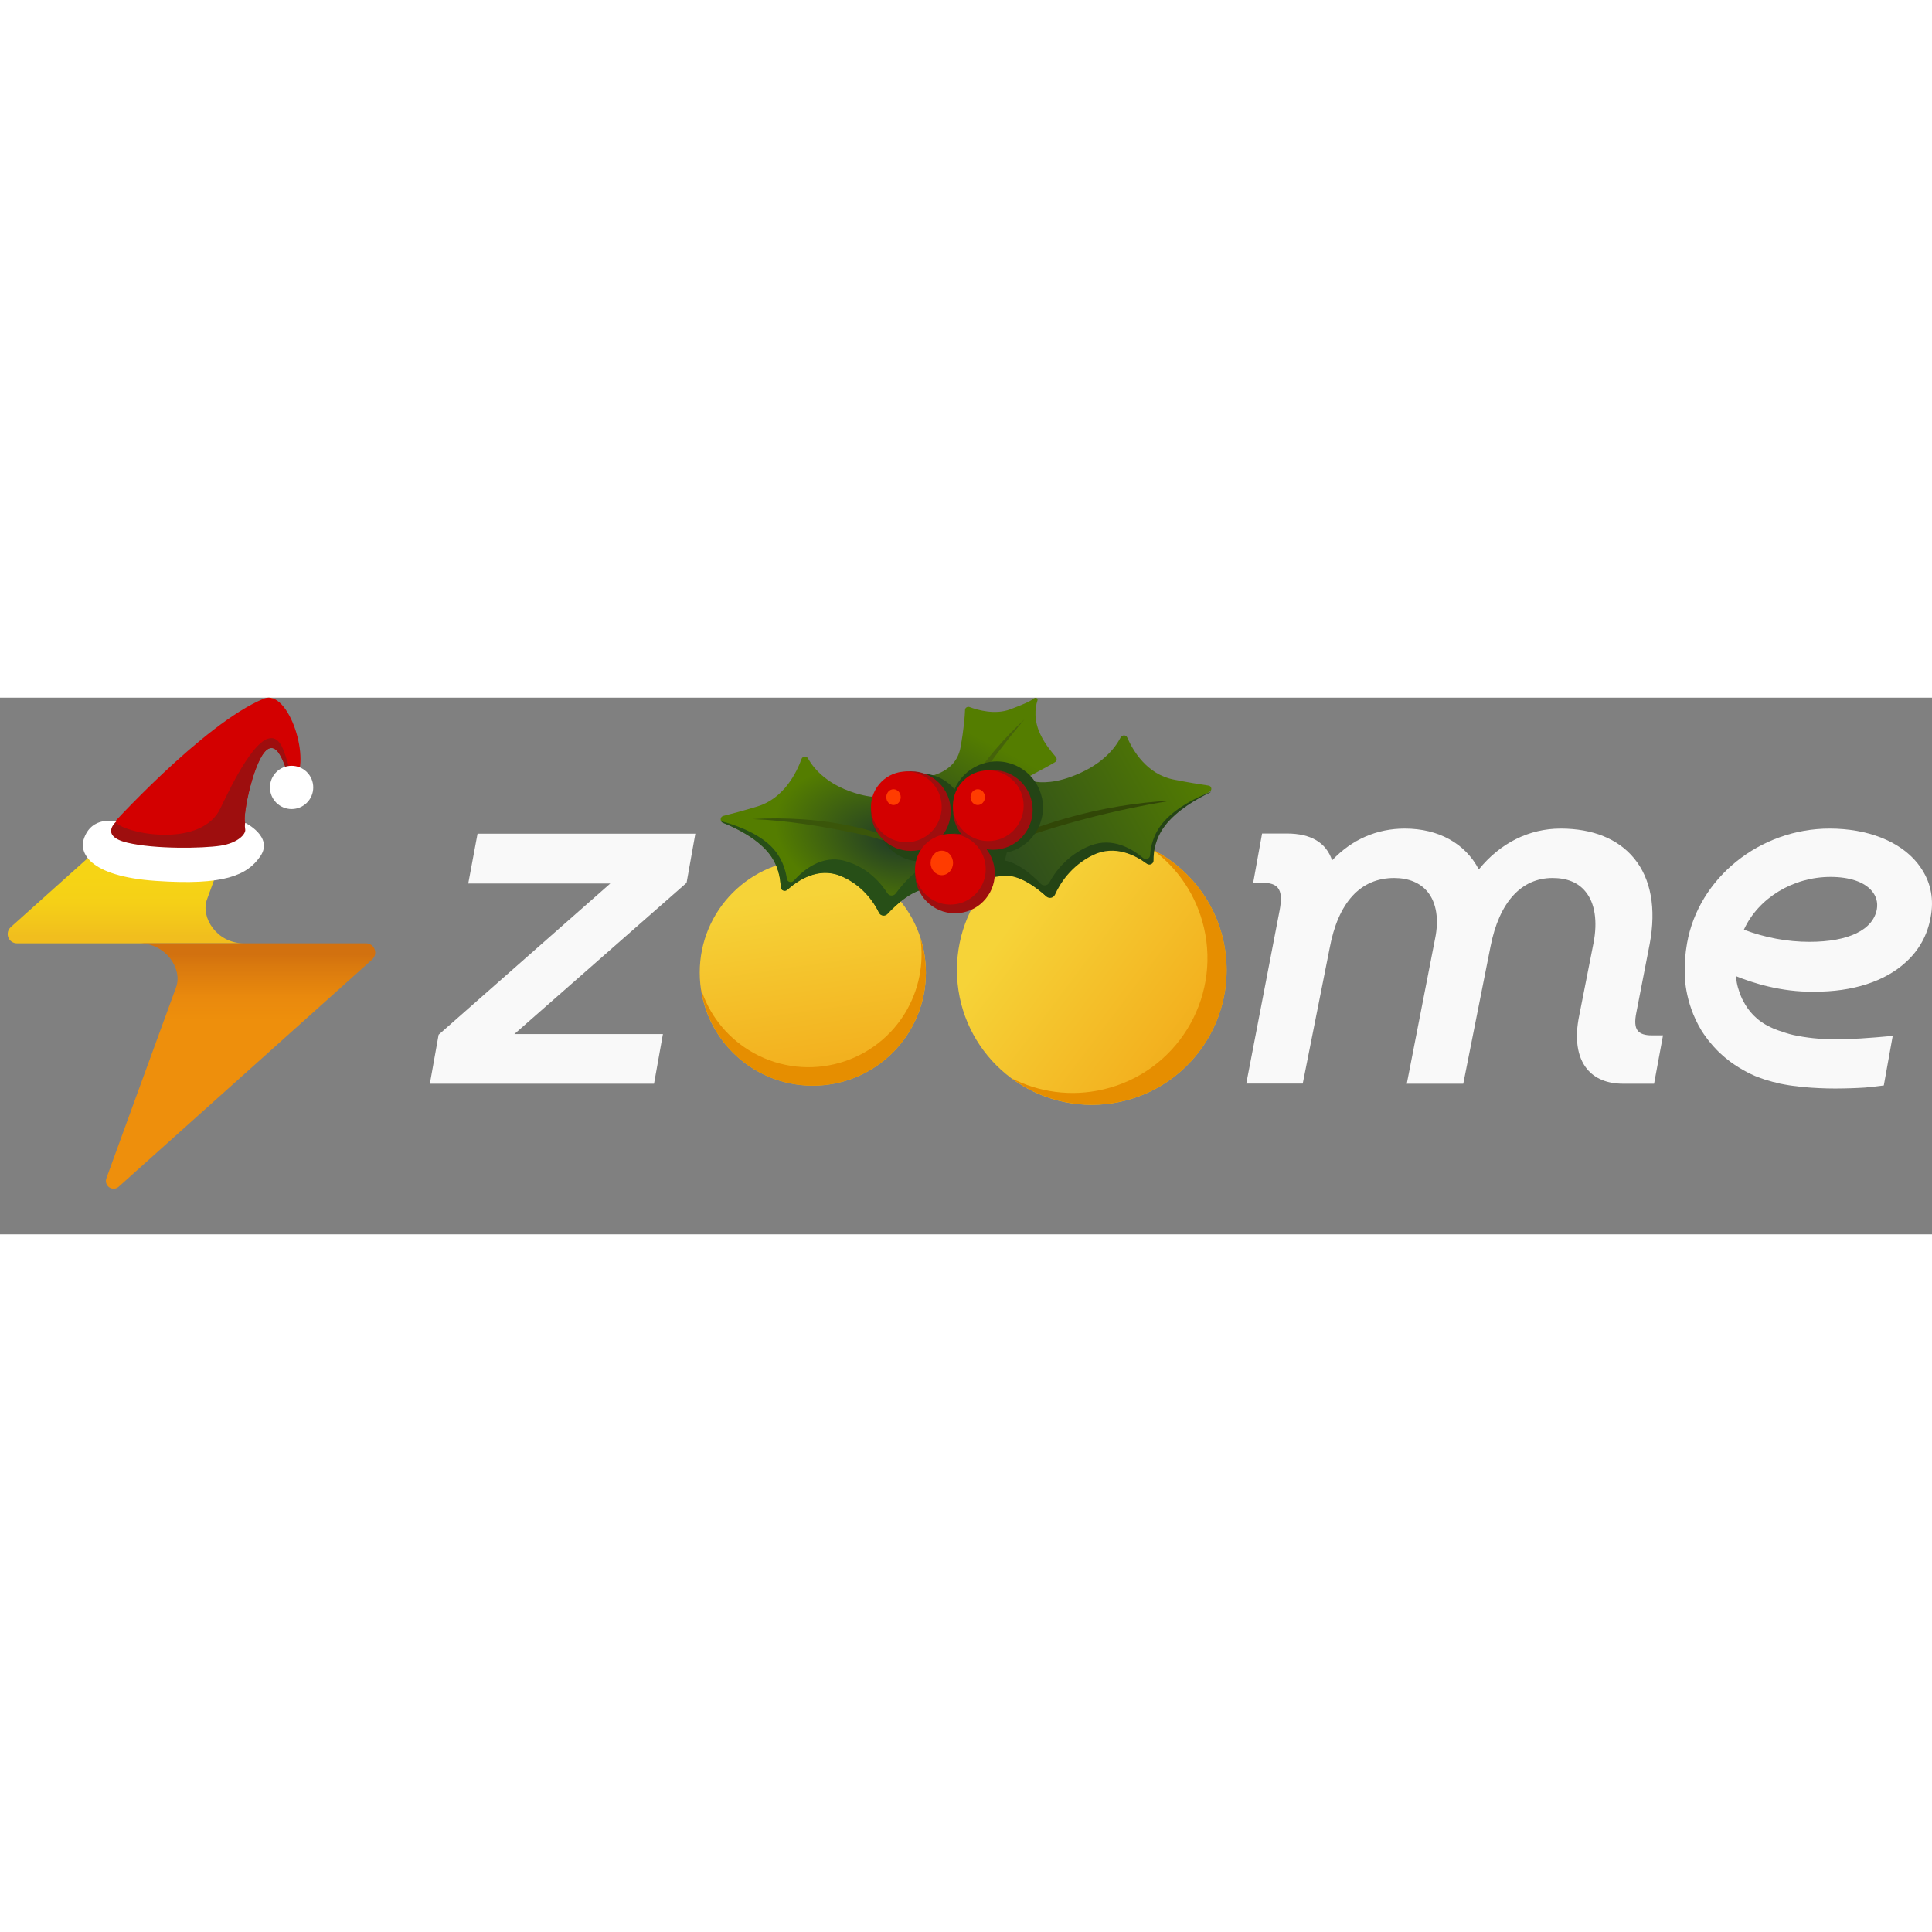 <?xml version="1.0"?>
<svg xmlns="http://www.w3.org/2000/svg" width="120" height="120" viewBox="0 0 126 35" fill="none">
<rect x="0" y="0" width="126" height="35" fill="#808080" stroke="none"/>
<path d="M44.777 12.076L33.546 21.938H43.234L42.654 25.178H28.034L28.606 21.981L39.803 12.12H30.539L31.145 8.87H45.349L44.777 12.076Z" fill="#F9F9F9"/>
<path d="M108.455 22.032L107.874 25.177H105.846C104.824 25.177 104.009 24.846 103.489 24.201C102.857 23.417 102.683 22.215 102.995 20.716L103.923 16.012C104.2 14.592 104.018 13.39 103.403 12.65C102.926 12.057 102.198 11.761 101.253 11.761C99.208 11.761 97.77 13.347 97.206 16.239L95.43 25.177H91.747L93.593 15.716C93.853 14.453 93.679 13.373 93.107 12.667C92.622 12.075 91.868 11.761 90.924 11.761C88.722 11.761 87.266 13.355 86.712 16.361L84.961 25.168H81.278L83.454 13.869C83.592 13.129 83.558 12.667 83.332 12.397C83.15 12.179 82.838 12.075 82.353 12.075H81.729L82.31 8.86H83.921C85.499 8.86 86.487 9.453 86.876 10.611C88.159 9.252 89.788 8.538 91.617 8.538C93.809 8.538 95.56 9.505 96.444 11.204C97.839 9.479 99.728 8.538 101.782 8.538C103.871 8.538 105.526 9.209 106.566 10.472C107.675 11.813 108.022 13.747 107.588 16.064L106.722 20.516C106.6 21.1 106.626 21.492 106.808 21.718C106.973 21.919 107.268 22.023 107.718 22.023H108.455V22.032Z" fill="#F9F9F9"/>
<path d="M125.37 11.247C125.266 11.082 125.153 10.916 125.023 10.759C123.862 9.348 121.782 8.538 119.321 8.538C114.772 8.538 110.768 11.761 110.023 16.03C109.91 16.674 109.858 17.319 109.875 17.937C109.875 17.937 109.875 17.937 109.875 17.946C109.875 17.946 109.806 19.81 110.976 21.727C111.08 21.884 111.193 22.058 111.323 22.223C111.383 22.311 111.453 22.398 111.522 22.476C111.661 22.65 111.808 22.816 111.964 22.973C112.042 23.06 112.128 23.138 112.215 23.216C112.406 23.399 112.614 23.565 112.839 23.739C113.021 23.87 113.212 24.001 113.411 24.122C113.506 24.183 113.602 24.236 113.706 24.297C113.844 24.375 113.992 24.454 114.139 24.523C114.347 24.628 114.572 24.724 114.806 24.802C114.98 24.872 115.153 24.924 115.344 24.976C115.517 25.029 115.69 25.081 115.881 25.116C115.942 25.133 116.002 25.151 116.072 25.168C116.28 25.212 116.487 25.246 116.695 25.281C116.851 25.307 117.016 25.325 117.181 25.342C117.337 25.368 117.501 25.386 117.666 25.394C117.831 25.412 117.995 25.429 118.16 25.438C118.316 25.447 118.463 25.455 118.619 25.464C118.975 25.482 119.33 25.49 119.685 25.49C120.015 25.49 120.353 25.482 120.682 25.473C120.994 25.464 121.314 25.447 121.626 25.429C122.042 25.394 122.458 25.342 122.857 25.29L123.438 22.058C120.292 22.354 118.68 22.372 116.947 21.997C116.635 21.927 116.219 21.788 115.95 21.692C115.777 21.631 115.621 21.57 115.474 21.492C114.564 21.073 114.018 20.42 113.697 19.793C113.636 19.688 113.584 19.584 113.55 19.488C113.498 19.384 113.463 19.288 113.437 19.192C113.402 19.087 113.376 18.991 113.342 18.896C113.281 18.678 113.246 18.469 113.229 18.303C113.229 18.277 113.22 18.251 113.22 18.242C113.212 18.207 113.212 18.181 113.212 18.164H113.22C114.243 18.582 116.158 19.209 118.29 19.174C120.846 19.192 122.944 18.495 124.296 17.249C125.153 16.474 125.717 15.472 125.916 14.296C126.124 13.19 125.942 12.153 125.37 11.247ZM122.406 13.782C122.172 15.141 120.569 15.925 118.004 15.925C116.583 15.925 115.11 15.655 113.732 15.132C114.676 13.068 116.938 11.691 119.382 11.691C120.621 11.691 121.583 12.014 122.077 12.606C122.363 12.946 122.476 13.347 122.406 13.782Z" fill="#F9F9F9"/>
<g clip-path="url(#clip0_4334_37563)">
<path d="M17.238 0.14L0.702 14.966C0.611 15.047 0.547 15.154 0.518 15.273C0.489 15.392 0.497 15.517 0.54 15.632C0.583 15.746 0.66 15.845 0.76 15.914C0.86 15.984 0.978 16.021 1.1 16.021H15.901C14.152 16.021 13.062 14.336 13.501 13.155C13.94 11.973 18.04 0.702 18.04 0.702C18.083 0.596 18.089 0.478 18.056 0.368C18.024 0.259 17.956 0.163 17.862 0.098C17.769 0.032 17.656 0.001 17.543 0.008C17.429 0.016 17.322 0.063 17.238 0.14Z" fill="url(#paint0_linear_4334_37563)"/>
<path d="M23.885 16.021H9.083C10.832 16.021 11.922 17.706 11.483 18.887C11.045 20.069 6.939 31.341 6.939 31.341C6.9 31.447 6.897 31.563 6.931 31.671C6.964 31.778 7.033 31.871 7.125 31.935C7.218 31.999 7.328 32.029 7.44 32.022C7.552 32.015 7.658 31.97 7.741 31.895L24.277 17.07C24.365 16.988 24.427 16.882 24.455 16.764C24.482 16.647 24.474 16.524 24.432 16.411C24.39 16.299 24.315 16.201 24.218 16.132C24.12 16.062 24.004 16.024 23.885 16.021Z" fill="url(#paint1_linear_4334_37563)"/>
</g>
<path d="M71.203 26.556C76.059 26.556 79.997 22.619 79.997 17.763C79.997 12.906 76.059 8.969 71.203 8.969C66.346 8.969 62.409 12.906 62.409 17.763C62.409 22.619 66.346 26.556 71.203 26.556Z" fill="url(#paint2_linear_4334_37563)"/>
<path d="M75.2 9.935C76.812 11.131 78.022 12.883 78.516 14.989C79.621 19.716 76.68 24.45 71.953 25.548C69.847 26.042 67.741 25.729 65.954 24.811C67.956 26.299 70.577 26.932 73.205 26.32C77.932 25.215 80.872 20.488 79.767 15.761C79.155 13.14 77.424 11.068 75.207 9.928L75.2 9.935Z" fill="#E68E00"/>
<path d="M64.912 23.915C64.779 23.776 64.647 23.637 64.529 23.491C64.654 23.637 64.779 23.776 64.912 23.915Z" fill="url(#paint3_linear_4334_37563)"/>
<path d="M64.967 23.978C64.967 23.978 64.925 23.936 64.911 23.915C64.932 23.936 64.946 23.957 64.967 23.978Z" fill="white"/>
<path d="M53.009 25.305C57.083 25.305 60.385 22.003 60.385 17.929C60.385 13.856 57.083 10.554 53.009 10.554C48.936 10.554 45.634 13.856 45.634 17.929C45.634 22.003 48.936 25.305 53.009 25.305Z" fill="url(#paint4_linear_4334_37563)"/>
<path d="M60.024 15.656C60.267 17.318 59.948 19.076 58.995 20.62C56.847 24.075 52.301 25.138 48.839 22.99C47.296 22.031 46.232 20.599 45.718 19C46.024 21.072 47.199 23.004 49.117 24.193C52.572 26.341 57.118 25.284 59.273 21.822C60.462 19.904 60.671 17.651 60.024 15.663V15.656Z" fill="#E68E00"/>
<path d="M60.169 5.196C60.169 5.196 62.304 5.099 62.64 3.255C62.864 2.023 62.923 1.21 62.938 0.799C62.938 0.658 63.095 0.561 63.237 0.613C63.774 0.814 64.901 1.128 65.879 0.762C66.648 0.471 67.148 0.269 67.454 0.038C67.551 -0.037 67.7 0.053 67.663 0.172C67.484 0.725 67.439 1.501 67.827 2.344C68.171 3.091 68.648 3.606 68.857 3.867C68.947 3.979 68.924 4.136 68.797 4.21C68.088 4.666 65.633 5.793 65.043 6.614C64.334 7.599 63.61 10.219 61.886 9.211C60.161 8.204 60.169 5.203 60.169 5.203V5.196Z" fill="url(#paint5_linear_4334_37563)"/>
<path d="M62.879 8.973C62.879 8.973 61.065 7.741 60.759 6.987C60.624 6.651 60.52 5.808 60.46 5.27C60.445 5.121 60.259 5.069 60.169 5.188C59.684 5.808 58.452 6.92 56.123 6.323C54.011 5.778 53.078 4.643 52.697 3.964C52.6 3.785 52.339 3.807 52.272 4.002C51.944 4.905 51.115 6.569 49.406 7.092C48.495 7.368 47.711 7.577 47.174 7.711C46.958 7.763 46.935 8.069 47.152 8.152C47.973 8.48 49.294 9.114 50.1 10.085C50.749 10.868 50.899 11.749 50.913 12.332C50.913 12.548 51.182 12.667 51.346 12.518C52.026 11.914 53.347 11.018 54.802 11.607C56.258 12.197 57.004 13.354 57.325 14.011C57.43 14.227 57.713 14.265 57.877 14.093C58.445 13.481 59.602 12.399 60.662 12.444C62.132 12.503 63.565 12.869 63.565 12.869L62.893 8.98L62.879 8.973Z" fill="url(#paint6_radial_4334_37563)"/>
<path d="M60.453 5.306V5.291C60.453 5.254 60.43 5.217 60.408 5.195C60.423 5.24 60.438 5.277 60.453 5.306Z" fill="#274F17"/>
<path d="M63.192 10.831C62.633 10.786 61.819 10.749 61.005 10.809C59.946 10.883 58.915 12.093 58.423 12.764C58.281 12.958 57.997 12.951 57.87 12.749C57.475 12.13 56.609 11.063 55.094 10.645C53.586 10.227 52.369 11.264 51.765 11.943C51.615 12.107 51.347 12.025 51.317 11.809C51.235 11.227 50.989 10.376 50.257 9.667C49.346 8.793 47.965 8.308 47.107 8.077C47.07 8.069 47.04 8.047 47.018 8.025C47.04 8.084 47.077 8.137 47.152 8.166C47.973 8.495 49.294 9.129 50.1 10.1C50.75 10.883 50.899 11.764 50.914 12.346C50.914 12.563 51.183 12.682 51.347 12.533C52.026 11.928 53.347 11.033 54.803 11.622C56.258 12.212 57.005 13.369 57.325 14.026C57.43 14.242 57.714 14.28 57.878 14.108C58.445 13.496 59.602 12.414 60.662 12.458C62.132 12.518 63.566 12.884 63.566 12.884L63.215 10.839L63.192 10.831Z" fill="#274F17"/>
<path d="M62.953 8.42C62.953 8.42 64.752 7.047 65.028 6.293C65.155 5.95 65.23 5.121 65.267 4.599C65.274 4.457 65.461 4.382 65.558 4.487C66.073 5.047 67.357 6.017 69.701 5.211C71.828 4.479 72.724 3.293 73.082 2.598C73.179 2.419 73.433 2.412 73.515 2.598C73.881 3.442 74.784 4.987 76.53 5.338C77.463 5.524 78.262 5.651 78.814 5.733C79.038 5.763 79.068 6.062 78.859 6.159C78.038 6.554 76.724 7.293 75.941 8.316C75.306 9.144 75.187 10.01 75.194 10.578C75.194 10.794 74.933 10.928 74.769 10.801C74.06 10.271 72.686 9.525 71.238 10.234C69.783 10.943 69.066 12.137 68.768 12.809C68.671 13.026 68.379 13.093 68.215 12.936C67.618 12.391 66.401 11.443 65.334 11.585C63.849 11.787 62.408 12.272 62.408 12.272L62.953 8.42Z" fill="url(#paint7_linear_4334_37563)"/>
<path d="M78.971 6.136C78.12 6.472 76.761 7.121 75.911 8.077C75.224 8.861 75.037 9.711 75.007 10.279C74.993 10.495 74.724 10.607 74.567 10.473C73.895 9.898 72.582 9.055 71.081 9.659C69.581 10.264 68.782 11.406 68.439 12.055C68.327 12.264 68.036 12.309 67.879 12.145C67.319 11.563 66.177 10.533 65.103 10.592C64.14 10.652 63.199 10.831 62.639 10.95L62.445 12.309C62.445 12.309 63.878 11.816 65.371 11.622C66.439 11.48 67.655 12.428 68.252 12.973C68.424 13.13 68.708 13.063 68.805 12.846C69.103 12.175 69.82 10.98 71.275 10.271C72.723 9.562 74.097 10.309 74.806 10.838C74.978 10.965 75.239 10.831 75.231 10.615C75.224 10.047 75.343 9.181 75.978 8.353C76.761 7.33 78.075 6.591 78.896 6.196C78.934 6.181 78.963 6.151 78.986 6.129L78.971 6.136Z" fill="#244415"/>
<path d="M49.106 7.92C53.241 7.659 58.981 8.458 62.004 11.518C61.564 11.152 61.093 10.846 60.593 10.57C59.115 9.734 57.496 9.204 55.839 8.846C53.614 8.391 51.375 8.01 49.099 7.92H49.106Z" fill="url(#paint8_linear_4334_37563)"/>
<path d="M76.425 6.711C71.857 7.442 67.371 8.726 63.094 10.488C67.169 8.271 71.79 6.95 76.425 6.711Z" fill="#314707"/>
<path d="M66.842 1.382C64.745 3.837 62.916 6.517 61.349 9.331C61.117 9.734 60.908 10.145 60.699 10.555C61.983 7.084 64.125 3.89 66.85 1.382H66.842Z" fill="#45630A"/>
<path d="M60.057 10.682C61.64 10.682 62.923 9.399 62.923 7.816C62.923 6.233 61.64 4.949 60.057 4.949C58.474 4.949 57.19 6.233 57.19 7.816C57.19 9.399 58.474 10.682 60.057 10.682Z" fill="#244415"/>
<path d="M65.013 10.174C66.674 10.174 68.021 8.828 68.021 7.166C68.021 5.505 66.674 4.158 65.013 4.158C63.352 4.158 62.005 5.505 62.005 7.166C62.005 8.828 63.352 10.174 65.013 10.174Z" fill="#244415"/>
<path d="M62.691 12.6C64.352 12.6 65.699 11.254 65.699 9.592C65.699 7.931 64.352 6.584 62.691 6.584C61.029 6.584 59.683 7.931 59.683 9.592C59.683 11.254 61.029 12.6 62.691 12.6Z" fill="#244415"/>
<path d="M59.407 9.995C60.842 9.995 62.005 8.832 62.005 7.398C62.005 5.963 60.842 4.8 59.407 4.8C57.972 4.8 56.81 5.963 56.81 7.398C56.81 8.832 57.972 9.995 59.407 9.995Z" fill="#9E0E0E"/>
<path d="M59.109 9.428C60.383 9.428 61.416 8.395 61.416 7.122C61.416 5.848 60.383 4.815 59.109 4.815C57.835 4.815 56.803 5.848 56.803 7.122C56.803 8.395 57.835 9.428 59.109 9.428Z" fill="#D30000"/>
<path d="M64.751 9.92C66.185 9.92 67.348 8.757 67.348 7.323C67.348 5.888 66.185 4.725 64.751 4.725C63.316 4.725 62.153 5.888 62.153 7.323C62.153 8.757 63.316 9.92 64.751 9.92Z" fill="#9E0E0E"/>
<path d="M64.453 9.353C65.727 9.353 66.759 8.321 66.759 7.047C66.759 5.773 65.727 4.74 64.453 4.74C63.179 4.74 62.147 5.773 62.147 7.047C62.147 8.321 63.179 9.353 64.453 9.353Z" fill="#D30000"/>
<path d="M62.28 14.063C63.715 14.063 64.878 12.9 64.878 11.466C64.878 10.031 63.715 8.868 62.28 8.868C60.846 8.868 59.683 10.031 59.683 11.466C59.683 12.9 60.846 14.063 62.28 14.063Z" fill="#9E0E0E"/>
<path d="M61.981 13.496C63.255 13.496 64.288 12.463 64.288 11.19C64.288 9.916 63.255 8.883 61.981 8.883C60.707 8.883 59.675 9.916 59.675 11.19C59.675 12.463 60.707 13.496 61.981 13.496Z" fill="#D30000"/>
<path d="M58.272 7.002C58.532 7.002 58.742 6.771 58.742 6.487C58.742 6.202 58.532 5.972 58.272 5.972C58.012 5.972 57.802 6.202 57.802 6.487C57.802 6.771 58.012 7.002 58.272 7.002Z" fill="#FF3C00"/>
<path d="M63.766 7.002C64.026 7.002 64.236 6.771 64.236 6.487C64.236 6.202 64.026 5.972 63.766 5.972C63.506 5.972 63.296 6.202 63.296 6.487C63.296 6.771 63.506 7.002 63.766 7.002Z" fill="#FF3C00"/>
<path d="M61.423 11.577C61.827 11.577 62.154 11.22 62.154 10.779C62.154 10.338 61.827 9.98 61.423 9.98C61.019 9.98 60.691 10.338 60.691 10.779C60.691 11.22 61.019 11.577 61.423 11.577Z" fill="#FF3C00"/>
<path d="M7.054 8.558C7.054 8.558 13.257 1.682 17.21 0.063C18.837 -0.603 20.366 4.206 19.17 5.478C18.823 5.854 18.468 2.913 17.537 3.316C16.605 3.72 15.778 7.793 15.993 8.162C17.675 11.102 8.124 10.907 7.394 10.031C6.664 9.156 7.06 8.558 7.06 8.558H7.054Z" fill="#D30000"/>
<path d="M17.502 2.663C16.222 3.038 14.512 6.987 14.29 7.383C12.865 9.879 7.908 8.794 7.554 8.106C6.942 8.495 6.608 8.822 6.775 9.031C7.505 9.906 17.661 11.109 15.986 8.169C15.777 7.8 16.598 3.726 17.529 3.323C18.461 2.927 18.808 5.861 19.163 5.485C19.351 5.284 19.031 5.291 19.086 4.957C18.662 4.588 18.586 2.35 17.494 2.67L17.502 2.663Z" fill="#9E0E0E"/>
<path d="M7.589 8.071C7.589 8.071 6.463 9.017 8.291 9.455C10.119 9.893 13.226 9.83 14.373 9.656C15.521 9.482 16.042 8.892 15.993 8.6C15.945 8.308 15.993 8.162 15.993 8.162C15.993 8.162 17.842 9.065 16.987 10.331C16.125 11.596 14.617 12.256 10.168 11.95C5.726 11.644 5.202 10.066 5.452 9.26C5.952 7.648 7.596 8.078 7.596 8.078L7.589 8.071Z" fill="white"/>
<path d="M19.018 7.265C19.797 7.265 20.429 6.633 20.429 5.854C20.429 5.074 19.797 4.442 19.018 4.442C18.238 4.442 17.606 5.074 17.606 5.854C17.606 6.633 18.238 7.265 19.018 7.265Z" fill="white"/>
<defs>
<linearGradient id="paint0_linear_4334_37563" x1="9.287" y1="0.038" x2="9.287" y2="15.512" gradientUnits="userSpaceOnUse">
<stop stop-color="#F6D415"/>
<stop offset="0.75" stop-color="#F6D415"/>
<stop offset="0.86" stop-color="#F5D017"/>
<stop offset="0.97" stop-color="#F2C31C"/>
<stop offset="1" stop-color="#F1BE1E"/>
</linearGradient>
<linearGradient id="paint1_linear_4334_37563" x1="15.697" y1="31.26" x2="15.697" y2="16.734" gradientUnits="userSpaceOnUse">
<stop stop-color="#EE8F0C"/>
<stop offset="0.7" stop-color="#EE8F0C"/>
<stop offset="0.81" stop-color="#E9890D"/>
<stop offset="0.95" stop-color="#D9790E"/>
<stop offset="1" stop-color="#D2710F"/>
</linearGradient>
<linearGradient id="paint2_linear_4334_37563" x1="63.797" y1="12.209" x2="77.872" y2="22.75" gradientUnits="userSpaceOnUse">
<stop offset="0.18" stop-color="#F6D338"/>
<stop offset="1" stop-color="#F2AD1C"/>
</linearGradient>
<linearGradient id="paint3_linear_4334_37563" x1="63.611" y1="23.952" x2="80.738" y2="19.954" gradientUnits="userSpaceOnUse">
<stop stop-color="#F6D415"/>
<stop offset="0.75" stop-color="#F6D415"/>
<stop offset="0.86" stop-color="#F5D017"/>
<stop offset="0.97" stop-color="#F2C31C"/>
<stop offset="1" stop-color="#F1BE1E"/>
</linearGradient>
<linearGradient id="paint4_linear_4334_37563" x1="51.919" y1="10.268" x2="54.007" y2="24.858" gradientUnits="userSpaceOnUse">
<stop offset="0.18" stop-color="#F6D338"/>
<stop offset="1" stop-color="#F2AD1C"/>
</linearGradient>
<linearGradient id="paint5_linear_4334_37563" x1="61.532" y1="10.334" x2="65.226" y2="3.325" gradientUnits="userSpaceOnUse">
<stop stop-color="#244025"/>
<stop offset="1" stop-color="#547D00"/>
</linearGradient>
<radialGradient id="paint6_radial_4334_37563" cx="0" cy="0" r="1" gradientUnits="userSpaceOnUse" gradientTransform="translate(58.39 9.356) rotate(-166.2) scale(9.532 5.624)">
<stop offset="0.06" stop-color="#244025"/>
<stop offset="0.84" stop-color="#547D00"/>
</radialGradient>
<linearGradient id="paint7_linear_4334_37563" x1="62.301" y1="12.081" x2="77.641" y2="3.452" gradientUnits="userSpaceOnUse">
<stop stop-color="#244025"/>
<stop offset="1" stop-color="#547D00"/>
</linearGradient>
<linearGradient id="paint8_linear_4334_37563" x1="49.714" y1="6.629" x2="61.596" y2="12.337" gradientUnits="userSpaceOnUse">
<stop stop-color="#3A560A"/>
<stop offset="1" stop-color="#3A560A"/>
</linearGradient>
<clipPath id="clip0_4334_37563">
<rect width="24" height="32" fill="white" transform="translate(0.5 0.011)"/>
</clipPath>
</defs>
</svg>
